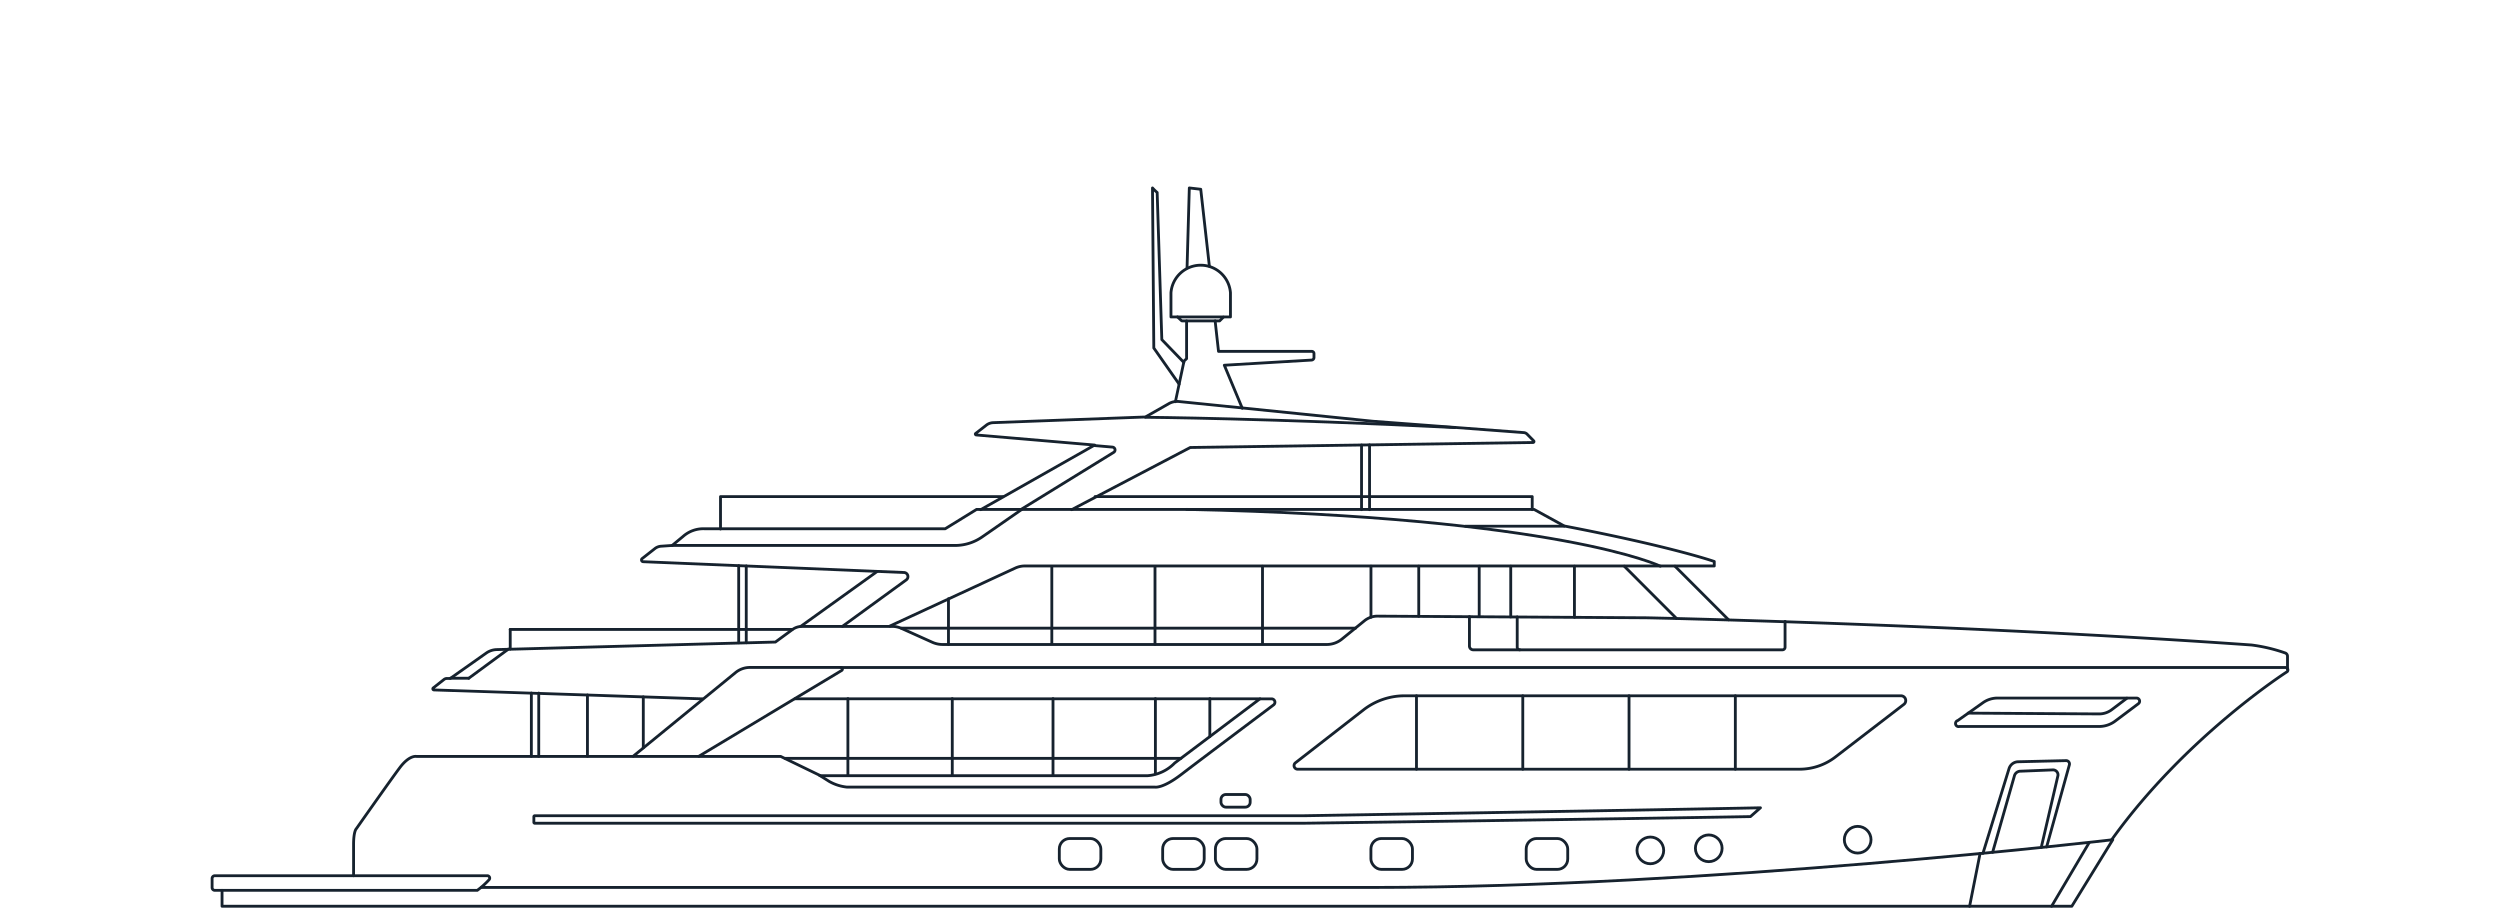 <svg id="Livello_1" data-name="Livello 1" xmlns="http://www.w3.org/2000/svg" width="440" height="160" viewBox="0 0 440 160">
  <defs>
    <style>
      .cls-1 {
        fill: none;
        stroke: #16222e;
        stroke-linecap: round;
        stroke-linejoin: round;
        stroke-width: 0.5px;
      }
    </style>
  </defs>
  <title>prj-mg-129</title>
  <g>
    <path class="cls-1" d="M84,156.7H37.81a.48.48,0,0,1-.48-.48v-1.61a.48.48,0,0,1,.48-.48h48a.42.42,0,0,1,.26.71A13.88,13.88,0,0,1,84,156.7Z"/>
    <path class="cls-1" d="M39.08,156.7v2.8H364.64l7.21-11.71s-71.47,8.4-130.28,8.4H84.71"/>
    <line class="cls-1" x1="346.65" y1="159.5" x2="348.49" y2="150.22"/>
    <line class="cls-1" x1="367.72" y1="148.26" x2="361.08" y2="159.5"/>
    <path class="cls-1" d="M349,150.18l4.59-14.9a1.72,1.72,0,0,1,1.59-1.21l8.45-.2a.59.59,0,0,1,.58.74c-.85,3.07-4,14.44-4,14.44"/>
    <path class="cls-1" d="M148,117.48H402.24a.43.43,0,0,1,.31.73s-17.89,11.42-30.89,29.58"/>
    <path class="cls-1" d="M62.23,154.13v-5.48c0-2.38.48-2.79.48-2.79s5.94-8.46,7.64-10.73,2.93-2,2.93-2H137.4l7,3.39h57.6a7.42,7.42,0,0,0,4.75-2.23l15-11.3H139.91"/>
    <rect class="cls-1" x="186.44" y="147.58" width="7.31" height="5.43" rx="1.83"/>
    <rect class="cls-1" x="204.63" y="147.58" width="7.31" height="5.43" rx="1.83"/>
    <rect class="cls-1" x="213.91" y="147.58" width="7.31" height="5.43" rx="1.83"/>
    <rect class="cls-1" x="241.28" y="147.58" width="7.31" height="5.43" rx="1.83"/>
    <rect class="cls-1" x="268.61" y="147.58" width="7.31" height="5.43" rx="1.83"/>
    <circle class="cls-1" cx="290.46" cy="149.67" r="2.35"/>
    <circle class="cls-1" cx="300.74" cy="149.3" r="2.35"/>
    <circle class="cls-1" cx="326.95" cy="147.79" r="2.35"/>
    <path class="cls-1" d="M221.78,123h2a.59.59,0,0,1,.36,1.07c-3.71,2.79-13.6,10.21-16.24,12.24-3.27,2.51-4.62,2.22-4.62,2.22H149.05a8,8,0,0,1-3.11-1c-1.38-.88-1.71-1.07-1.71-1.07"/>
    <path class="cls-1" d="M123,133.1,148.14,118a.29.29,0,0,0-.15-.53H132a4,4,0,0,0-2.55.91l-18,14.71"/>
    <line class="cls-1" x1="113.22" y1="122.65" x2="113.22" y2="131.61"/>
    <line class="cls-1" x1="93.52" y1="121.98" x2="93.52" y2="133.1"/>
    <line class="cls-1" x1="94.82" y1="121.98" x2="94.82" y2="133.1"/>
    <line class="cls-1" x1="103.39" y1="122.32" x2="103.39" y2="133.1"/>
    <path class="cls-1" d="M344.56,126.82l4.45-3.15a4.41,4.41,0,0,1,2.51-.81c4.64,0,19.5,0,24.49,0a.55.55,0,0,1,.33,1l-4,3a4.72,4.72,0,0,1-2.85,1H344.87A.53.53,0,0,1,344.56,126.82Z"/>
    <path class="cls-1" d="M346.41,125.51l23,.14a3.66,3.66,0,0,0,2.29-.77l2.64-2"/>
    <path class="cls-1" d="M228,134.25l12-9.33a11.81,11.81,0,0,1,7.21-2.46h87.37a.84.84,0,0,1,.51,1.5l-12.06,9.27a10.37,10.37,0,0,1-6.31,2.15H228.38A.63.63,0,0,1,228,134.25Z"/>
    <line class="cls-1" x1="249.3" y1="122.46" x2="249.3" y2="135.38"/>
    <line class="cls-1" x1="268.01" y1="122.46" x2="268.01" y2="135.38"/>
    <line class="cls-1" x1="286.71" y1="122.46" x2="286.71" y2="135.38"/>
    <line class="cls-1" x1="305.42" y1="122.46" x2="305.42" y2="135.38"/>
    <path class="cls-1" d="M123.61,123l-47.23-1.57a.2.2,0,0,1-.12-.36l1.88-1.48a.86.86,0,0,1,.54-.18h.56l6.34-4.47a3.34,3.34,0,0,1,1.83-.61L136.47,113l3-2.2a2.84,2.84,0,0,1,1.68-.55H157a4,4,0,0,1,1.71.37l5.4,2.43a4.39,4.39,0,0,0,1.79.38h67.6a4.23,4.23,0,0,0,2.65-.93l4-3.25a3.65,3.65,0,0,1,2.33-.81l47.22.29s54.57,1.13,106.57,4.79a28.87,28.87,0,0,1,5.92,1.4.61.61,0,0,1,.41.58v2.32"/>
    <line class="cls-1" x1="79.24" y1="119.37" x2="82.5" y2="119.37"/>
    <line class="cls-1" x1="89.48" y1="114.24" x2="82.5" y2="119.37"/>
    <rect class="cls-1" x="214.89" y="139.83" width="5.14" height="2.23" rx="0.87"/>
    <path class="cls-1" d="M140.93,110.24l13.46-9.67"/>
    <path class="cls-1" d="M148.28,110.23l11.21-8.16a.72.72,0,0,0-.38-1.31l-45.91-1.9a.31.31,0,0,1-.18-.55l2.23-1.75a2,2,0,0,1,1.16-.43L118.3,96l1.91-1.58a5.38,5.38,0,0,1,3.73-1.36h42.42l5.51-3.4H270l5.3,2.91c19.05,3.66,26.41,6.25,26.41,6.25v.79H180.4a4.07,4.07,0,0,0-1.69.36l-22.1,10.22"/>
    <line class="cls-1" x1="166.93" y1="113.41" x2="166.93" y2="105.38"/>
    <line class="cls-1" x1="185.12" y1="113.2" x2="185.12" y2="99.76"/>
    <line class="cls-1" x1="203.28" y1="99.7" x2="203.28" y2="113.41"/>
    <line class="cls-1" x1="222.2" y1="99.66" x2="222.2" y2="113.27"/>
    <line class="cls-1" x1="241.29" y1="108.63" x2="241.29" y2="99.65"/>
    <line class="cls-1" x1="249.7" y1="99.65" x2="249.7" y2="108.47"/>
    <line class="cls-1" x1="260.34" y1="99.65" x2="260.34" y2="108.53"/>
    <line class="cls-1" x1="265.89" y1="99.65" x2="265.89" y2="108.57"/>
    <line class="cls-1" x1="277.1" y1="99.65" x2="277.1" y2="108.64"/>
    <line class="cls-1" x1="294.79" y1="99.65" x2="304.23" y2="109.09"/>
    <line class="cls-1" x1="285.87" y1="99.65" x2="295.05" y2="108.84"/>
    <line class="cls-1" x1="149.23" y1="136.49" x2="149.23" y2="122.96"/>
    <line class="cls-1" x1="167.6" y1="136.49" x2="167.6" y2="122.96"/>
    <line class="cls-1" x1="185.33" y1="136.49" x2="185.33" y2="122.96"/>
    <line class="cls-1" x1="203.35" y1="136.19" x2="203.35" y2="122.96"/>
    <line class="cls-1" x1="212.93" y1="129.64" x2="212.93" y2="122.96"/>
    <path class="cls-1" d="M308.08,143.72c-20.08.37-78.64,1.17-78.64,1.17H94.12a.16.16,0,0,1-.16-.16v-1a.16.16,0,0,1,.16-.16H229.44s65.12-1.07,80.4-1.4Z"/>
    <line class="cls-1" x1="138.17" y1="133.47" x2="207.85" y2="133.47"/>
    <line class="cls-1" x1="158.65" y1="110.56" x2="238.57" y2="110.56"/>
    <path class="cls-1" d="M267.49,114.37a.47.47,0,0,1-.46-.46v-5.34"/>
    <path class="cls-1" d="M258.62,108.52v5.18a.67.67,0,0,0,.67.67l54.42,0a.46.46,0,0,0,.46-.46v-4.54"/>
    <path class="cls-1" d="M188.61,89.7l20.87-10.94,60.34-.88a.17.17,0,0,0,.11-.29l-1.17-1.19a.91.91,0,0,0-.56-.26l-26.57-2-34.11-3.47a3,3,0,0,0-1.82.38l-4.11,2.34-26.82,1a2.08,2.08,0,0,0-1.19.45l-1.88,1.46c-.1.09,0,.24.1.25l20.86,1.78L172.6,89.7"/>
    <path class="cls-1" d="M201.59,73.44s22,.18,54.48,1.81"/>
    <path class="cls-1" d="M216.56,55.78V51.53a5.25,5.25,0,0,0-10.47,0v4.25Z"/>
    <polyline class="cls-1" points="207.24 55.78 208 56.48 214.65 56.48 215.32 55.81"/>
    <path class="cls-1" d="M206.87,70.7c0-.08,1.52-7.15,1.52-7.15l.45-.43V56.48"/>
    <path class="cls-1" d="M213.87,56.48c0,.13.59,5.36.59,5.36h16.41a.39.39,0,0,1,.39.4v.69a.45.45,0,0,1-.41.44l-15.37.91,3.16,7.57"/>
    <path class="cls-1" d="M207.52,67.6l-4.45-6.35s-.23-28.24-.23-28.17a8.73,8.73,0,0,0,.82.8l.82,25.89,3.86,4"/>
    <polyline class="cls-1" points="208.92 47.14 209.32 33.08 211.33 33.31 212.85 46.85"/>
    <line class="cls-1" x1="139.44" y1="110.78" x2="89.8" y2="110.78"/>
    <line class="cls-1" x1="89.8" y1="110.78" x2="89.8" y2="114.23"/>
    <polyline class="cls-1" points="126.81 93.1 126.81 87.4 176.53 87.4"/>
    <polyline class="cls-1" points="192.73 87.4 269.67 87.4 269.67 89.7"/>
    <line class="cls-1" x1="241.04" y1="89.7" x2="241.04" y2="78.3"/>
    <line class="cls-1" x1="239.63" y1="78.32" x2="239.63" y2="89.7"/>
    <line class="cls-1" x1="131.34" y1="113.12" x2="131.34" y2="99.61"/>
    <line class="cls-1" x1="130.01" y1="113.12" x2="130.01" y2="99.56"/>
    <path class="cls-1" d="M179.85,89.57,196,79.62a.5.5,0,0,0-.21-.93l-3.14-.27"/>
    <path class="cls-1" d="M118.3,96h49.79a8.36,8.36,0,0,0,4.74-1.48l7-4.86"/>
    <path class="cls-1" d="M292.22,99.65s-17.57-8.61-83.38-10"/>
    <line class="cls-1" x1="275.31" y1="92.61" x2="257.92" y2="92.61"/>
    <path class="cls-1" d="M359.26,149.15l2.94-12.65a.88.88,0,0,0-.87-1l-5.71.23a1.11,1.11,0,0,0-1.1.88L350.7,150"/>
  </g>
</svg>
